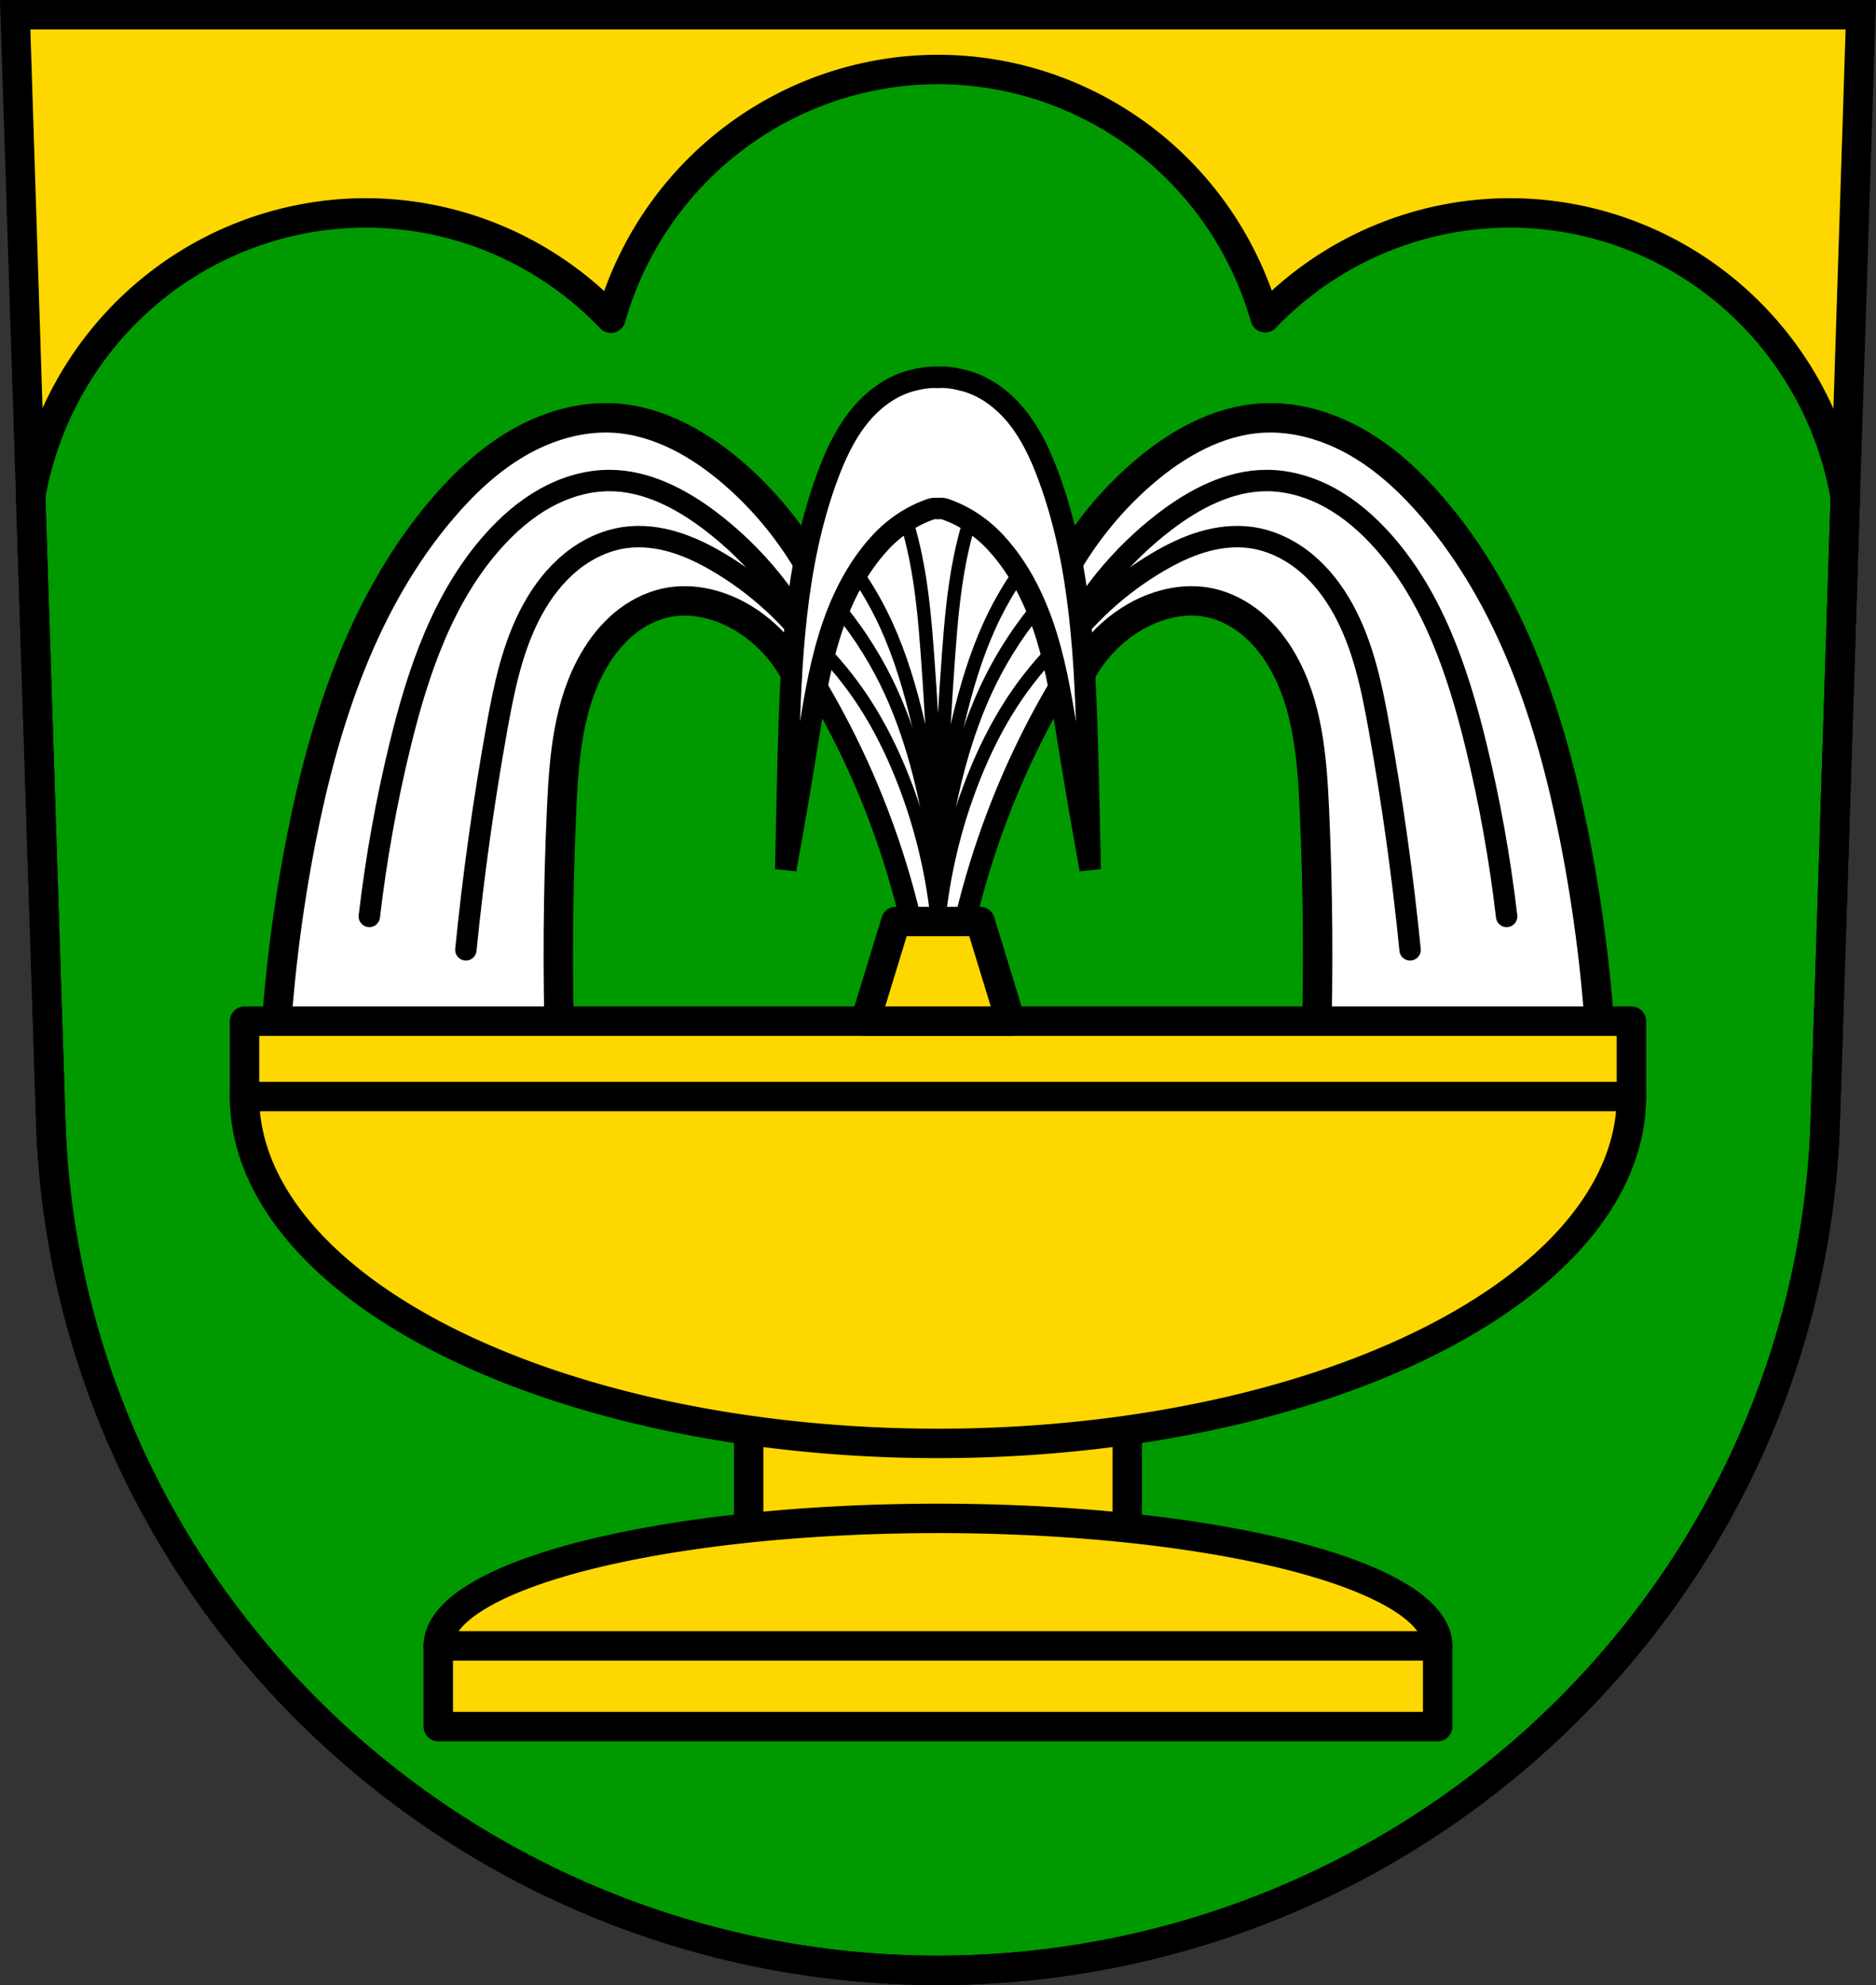 <svg xmlns="http://www.w3.org/2000/svg" width="701.33" height="741.77" viewBox="0 0 701.334 741.769"><rect x="0" y="0" width="701.334" height="741.769" fill="#333333" stroke="none"/><g transform="translate(-16.02-82.05)"><path d="m21.698 87.55l13.398 416.62c7.415 175.25 153.92 314.05 331.59 314.14 177.51-.215 324.07-139.06 331.59-314.14l13.398-416.62h-344.98z" fill="#ffd700" fill-rule="evenodd"/><g stroke="#000"><g stroke-linejoin="round" stroke-width="11"><path d="M350.668 25.967A127.33 128.313 0 0 0 228.379 118.908 127.33 128.313 0 0 0 136.812 79.555 127.33 128.313 0 0 0 11.467 185.469L19.08 422.12C26.493 597.37 173 736.17 350.67 736.27 528.18 736.05 674.74 597.21 682.26 422.12L689.85 185.95A127.33 128.313 0 0 0 564.523 79.555 127.33 128.313 0 0 0 472.953 118.732 127.33 128.313 0 0 0 350.668 25.967z" transform="translate(16.02 82.05)" fill="#090" stroke-linecap="round"/><path d="m118.65 477.04c1.377-27.472 4.743-54.845 10.06-81.83 8.755-44.42 23.503-89.06 52.99-123.42 8.102-9.441 17.328-18.07 28.1-24.288 10.774-6.22 23.2-9.944 35.62-9.25 16.786.938 32.24 9.779 44.941 20.793 21.804 18.909 37.33 44.941 43.599 73.11l-16.769 10.732c-3.75-12.136-12.01-22.823-22.806-29.513-8.751-5.422-19.455-8.231-29.513-6.04-5.76 1.256-11.12 4.101-15.641 7.883-4.522 3.782-8.227 8.484-11.19 13.581-9.639 16.586-11.202 36.509-12.07 55.673-1.372 30.16-1.596 60.37-.671 90.55l-106.65 2.01z" fill="#fff" fill-rule="evenodd"/></g><g fill-rule="evenodd"><g fill="none" stroke-linecap="round" stroke-width="8"><path d="m321.13 325.46c-8.995-19.02-22.605-35.829-39.33-48.586-11.04-8.418-24.06-15.257-37.944-15.27-8.426-.008-16.748 2.536-24.1 6.644-7.356 4.108-13.785 9.74-19.392 16.03-18.701 20.976-28.03 48.589-34.704 75.887-5.177 21.17-9.04 42.668-11.568 64.32"/><path d="m321.13 325.46c-9.717-13.464-22.25-24.886-36.555-33.32-5.256-3.097-10.775-5.806-16.62-7.552-5.845-1.746-12.04-2.51-18.08-1.702-7.521 1-14.614 4.434-20.486 9.24-5.871 4.806-10.561 10.95-14.219 17.598-7.49 13.615-10.67 29.13-13.419 44.42-4.932 27.445-8.792 55.08-11.568 82.83"/></g><path d="m614.71 477.04c-1.377-27.472-4.743-54.845-10.06-81.83-8.755-44.42-23.503-89.06-52.99-123.42-8.102-9.441-17.328-18.07-28.1-24.288-10.774-6.22-23.2-9.944-35.62-9.25-16.786.938-32.24 9.779-44.941 20.793-21.804 18.909-37.33 44.941-43.599 73.11l16.769 10.732c3.75-12.136 12.01-22.823 22.806-29.513 8.751-5.422 19.455-8.231 29.513-6.04 5.76 1.256 11.12 4.101 15.641 7.883 4.522 3.782 8.227 8.484 11.19 13.581 9.639 16.586 11.202 36.509 12.07 55.673 1.372 30.16 1.596 60.37.671 90.55l106.65 2.01z" fill="#fff" stroke-linejoin="round" stroke-width="11"/><g fill="none" stroke-linecap="round" stroke-width="8"><path d="m412.23 325.46c8.995-19.02 22.605-35.829 39.33-48.586 11.04-8.418 24.06-15.257 37.944-15.27 8.426-.008 16.748 2.536 24.1 6.644 7.356 4.108 13.785 9.74 19.392 16.03 18.701 20.976 28.03 48.589 34.704 75.887 5.177 21.17 9.04 42.668 11.568 64.32"/><path d="m412.23 325.46c9.717-13.464 22.25-24.886 36.555-33.32 5.256-3.097 10.775-5.806 16.62-7.552 5.845-1.746 12.04-2.51 18.08-1.702 7.521 1 14.614 4.434 20.486 9.24 5.871 4.806 10.561 10.95 14.219 17.598 7.49 13.615 10.67 29.13 13.419 44.42 4.932 27.445 8.792 55.08 11.568 82.83"/></g></g><g stroke-width="11"><path fill="#ffd700" stroke-linejoin="round" stroke-linecap="round" d="m295.91 606.49h141.53v58.36h-141.53z"/><path d="m21.698 87.55l13.398 416.62c7.415 175.25 153.92 314.05 331.59 314.14 177.51-.215 324.07-139.06 331.59-314.14l13.398-416.62h-344.98z" fill="none" fill-rule="evenodd"/><g fill="#ffd700" stroke-linejoin="round" stroke-linecap="round"><path d="m179.87 697.04h373.61v30.18h-373.61z"/><path d="m366.677 649.422a186.805 47.624 0 0 0 -186.805 47.623h373.61A186.805 47.624 0 0 0 366.677 649.422"/><path d="m107.43 463.62h518.49v28.17h-518.49z"/><path d="m107.431 491.793a259.247 129.611 0 0 0 259.246 129.611 259.247 129.611 0 0 0 259.246 -129.611h-518.49z"/></g></g><g fill-rule="evenodd"><path d="m366.69 248.97l-32.727 28.932-16.13 55.02c6.089 9.801 11.633 19.941 16.6 30.355 11.697 24.529 20.17 50.591 25.14 77.31l7.115-11.857 7.113 11.857c4.966-26.718 13.441-52.78 25.14-77.31 4.967-10.415 10.511-20.554 16.6-30.355l-16.13-55.02-32.725-28.932z" fill="#fff" stroke-linejoin="round" stroke-width="8"/><g fill="none" stroke-linecap="round" stroke-width="5"><path d="m366.69 428.73c-.131-34.01-1.445-68.02-3.939-101.94-.892-12.136-1.94-24.295-4.36-36.22-1.878-9.258-4.581-18.349-8.06-27.13"/><path d="m366.69 428.73c.131-34.01 1.445-68.02 3.939-101.94.892-12.136 1.94-24.295 4.36-36.22 1.878-9.258 4.581-18.349 8.06-27.13"/><path d="m366.69 428.73c.971-27.386-1.945-54.908-8.634-81.48-3.105-12.335-7.04-24.517-12.744-35.885-3.748-7.469-8.25-14.559-13.415-21.13"/><path d="m366.69 428.73c-.971-27.386 1.945-54.908 8.634-81.48 3.105-12.335 7.04-24.517 12.744-35.885 3.748-7.469 8.25-14.559 13.415-21.13"/><path d="m366.71 428.73c.184-20.61-2.498-41.24-7.943-61.12-2.893-10.563-6.572-20.932-11.405-30.759-5.343-10.864-12.09-21.04-20.02-30.18"/><path d="m366.69 428.73c-.184-20.61 2.498-41.24 7.943-61.12 2.893-10.563 6.572-20.932 11.405-30.759 5.343-10.864 12.09-21.04 20.02-30.18"/><path d="m366.71 428.73c-1.686-19.211-6.185-38.17-13.309-56.09-3.838-9.653-8.443-19.02-14.09-27.741-5.351-8.265-11.629-15.931-18.678-22.806"/><path d="m366.71 428.73c1.686-19.211 6.185-38.17 13.309-56.09 3.838-9.653 8.443-19.02 14.09-27.741 5.351-8.265 11.629-15.931 18.678-22.806"/></g><path d="m356.72 224.31c-7.94 2.109-14.781 7.402-19.873 13.85-5.092 6.448-8.57 14.02-11.43 21.723-12.394 33.382-13.775 69.7-14.705 105.29-.364 13.912-.679 27.825-.947 41.738 2.863-15.621 5.55-31.27 8.06-46.955 2.15-13.421 4.184-26.92 8.172-39.914 3.987-12.995 10.05-25.58 19.338-35.5 5.223-5.576 11.807-9.974 18.971-12.332.753-.248 1.581-.141 2.373-.141.792 0 1.62-.106 2.373.141 7.164 2.358 13.747 6.756 18.971 12.332 9.292 9.92 15.351 22.505 19.338 35.5 3.987 12.995 6.02 26.493 8.172 39.914 2.512 15.681 5.2 31.33 8.06 46.955-.269-13.914-.584-27.827-.947-41.738-.931-35.597-2.311-71.911-14.705-105.29-2.86-7.702-6.338-15.275-11.43-21.723-5.092-6.448-11.933-11.74-19.873-13.85-3.238-.86-6.619-1.483-9.961-1.249-3.35-.214-7.04.487-9.961 1.249z" fill="#fff" stroke-width="8"/><path d="m350.91 426.39l-11.402 37.23h27.17 27.17l-11.404-37.23h-15.762-15.764z" fill="#ffd700" stroke-linejoin="round" stroke-width="11"/></g></g></g></svg>